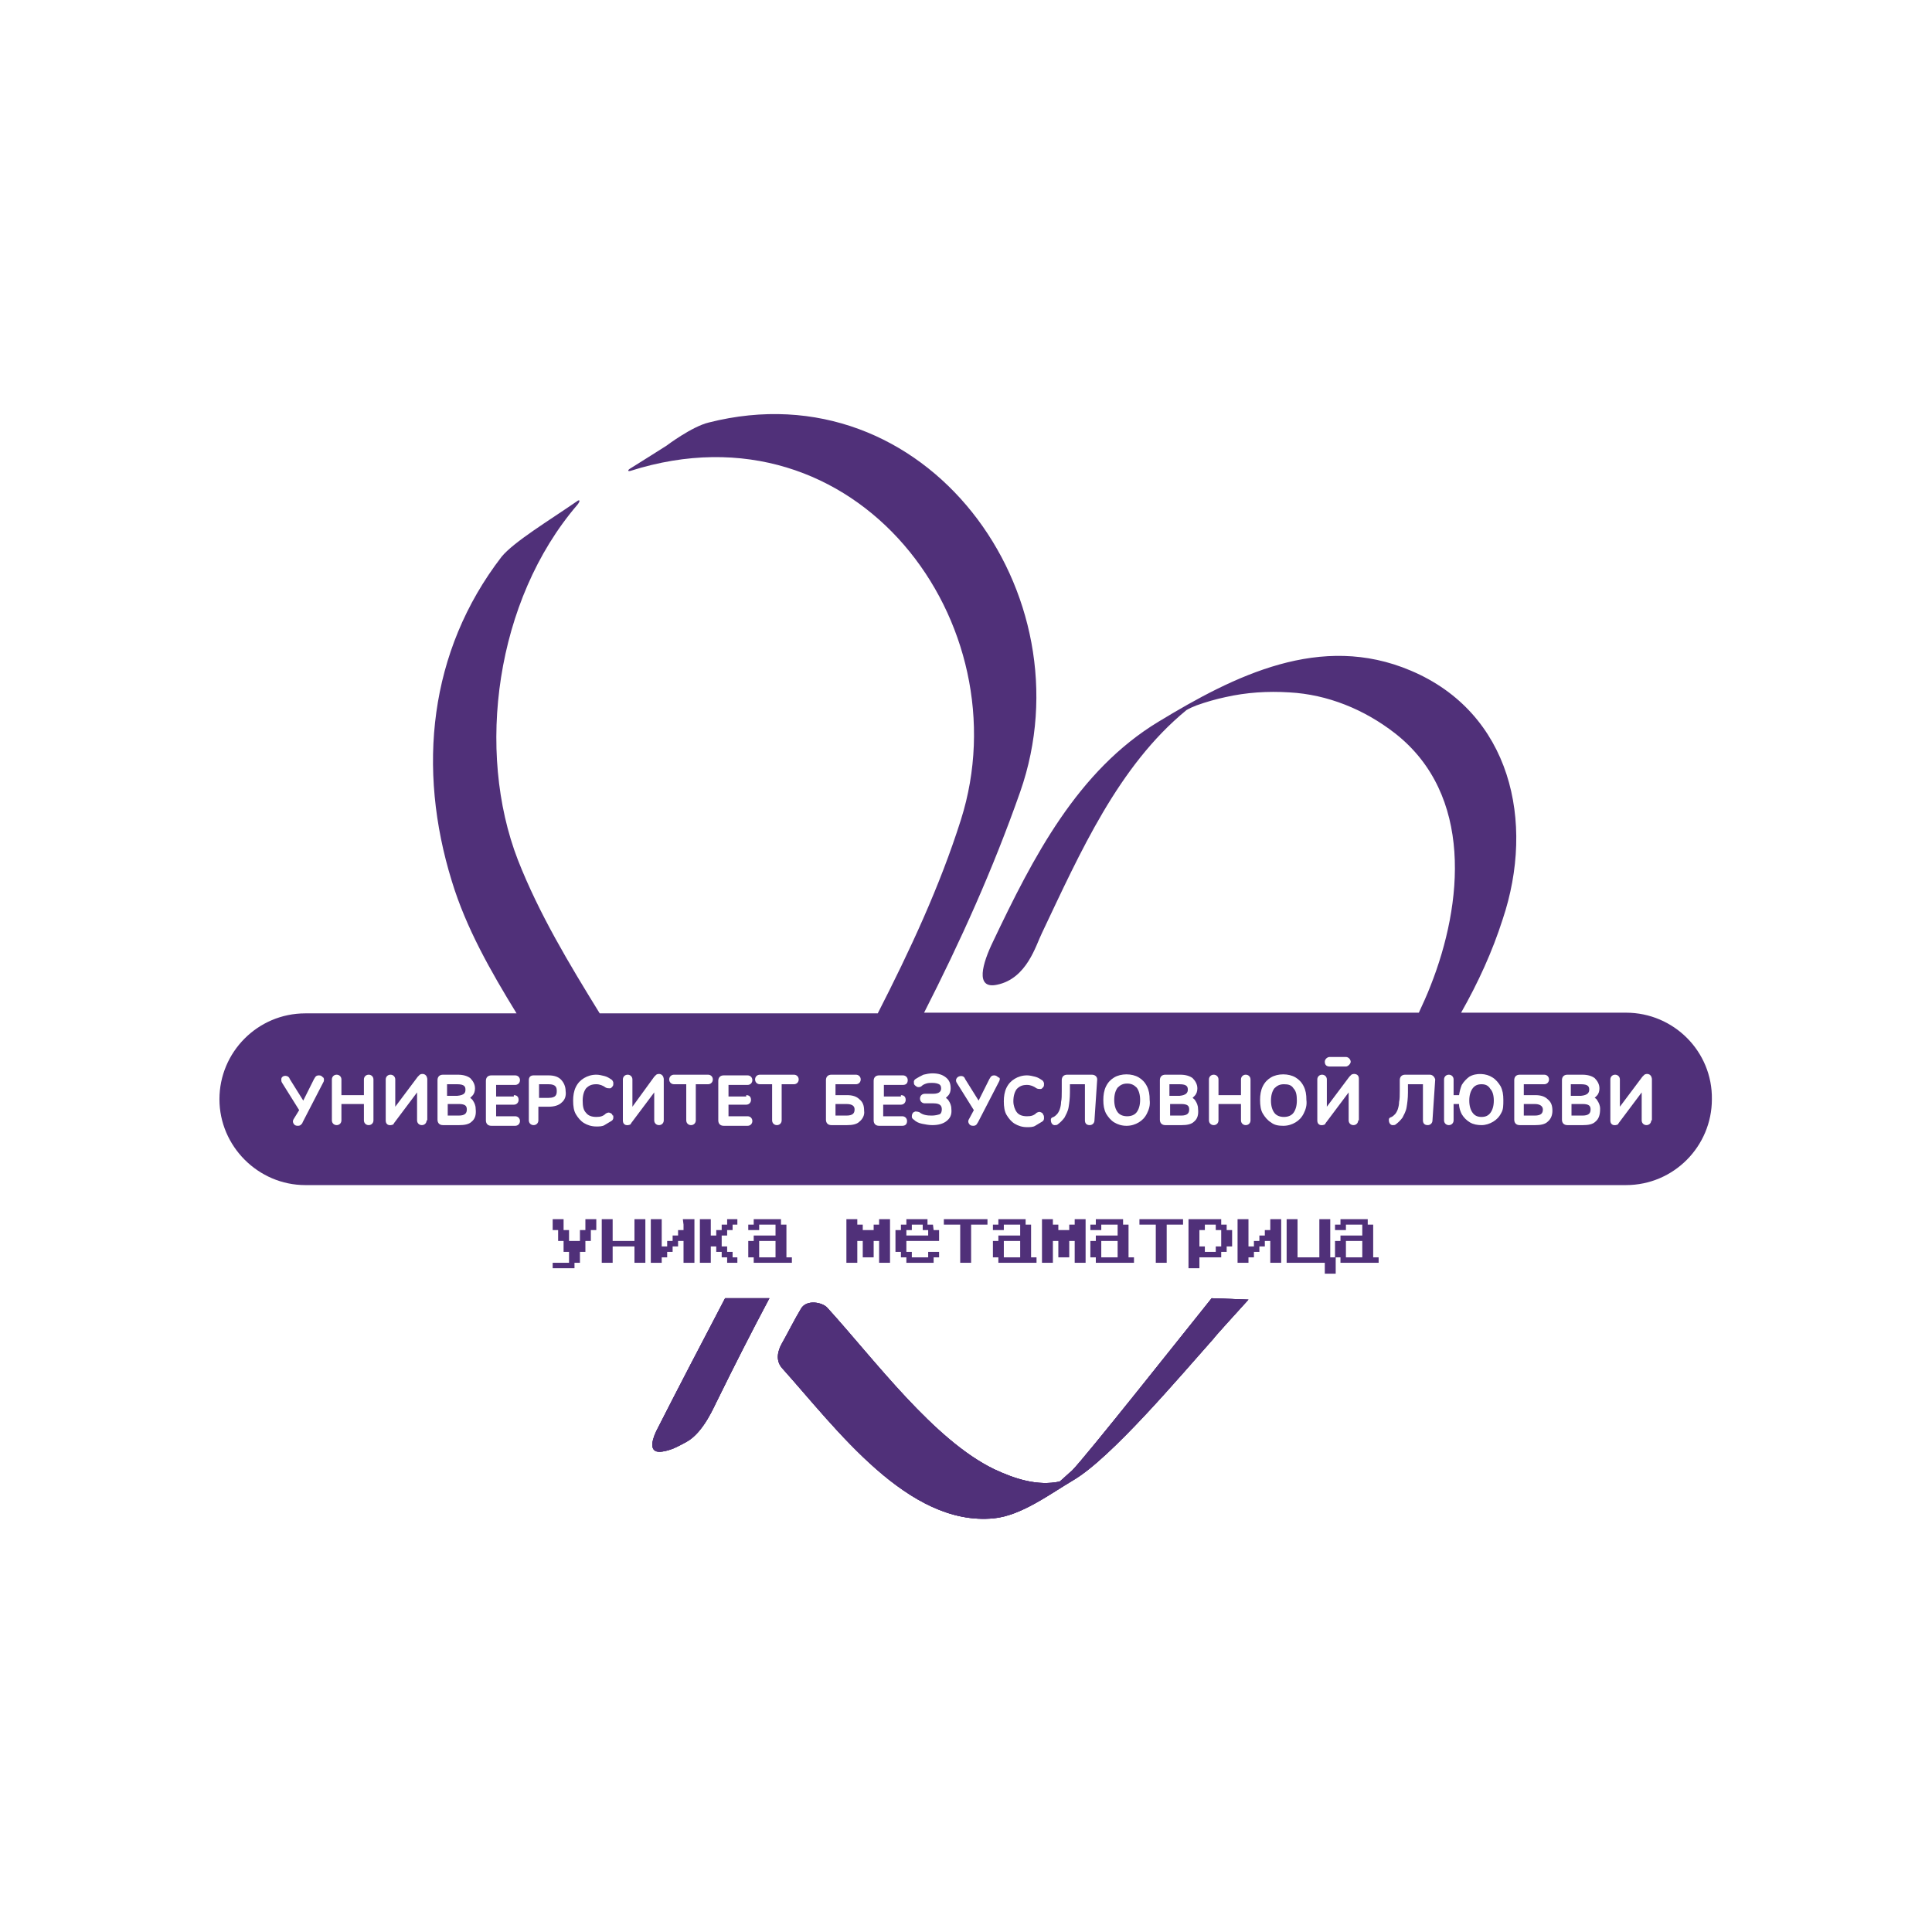 <?xml version="1.0" encoding="UTF-8"?> <svg xmlns="http://www.w3.org/2000/svg" xmlns:xlink="http://www.w3.org/1999/xlink" version="1.1" id="Слой_1" x="0px" y="0px" viewBox="0 0 283.5 283.5" style="enable-background:new 0 0 283.5 283.5;" xml:space="preserve"> <style type="text/css"> .st0{fill-rule:evenodd;clip-rule:evenodd;fill:#FFFFFF;} .st1{fill:#503079;} .st2{clip-path:url(#SVGID_00000025410277191749269930000004238906509207891379_);fill:#503079;} .st3{clip-path:url(#SVGID_00000178925564358145459570000010367135181239993485_);fill:#503079;} .st4{fill:none;stroke:#503079;stroke-width:6;stroke-miterlimit:10;} </style> <g> <g> <g> <path id="SVGID_1_" class="st1" d="M106.4,190.5c-3.4,6.5-6.8,13-10.1,19.5c-0.8,1.7-1,3.3,0.9,3c1.3-0.2,2.2-0.7,3.5-1.4 c2.6-1.4,4.2-5.5,4.6-6.2c2.5-5.1,5-10,7.6-14.9L106.4,190.5"></path> </g> <g> <defs> <path id="SVGID_00000043447101056062423340000014476894718917099453_" d="M106.4,190.5c-3.4,6.5-6.8,13-10.1,19.5 c-0.8,1.7-1,3.3,0.9,3c1.3-0.2,2.2-0.7,3.5-1.4c2.6-1.4,4.2-5.5,4.6-6.2c2.5-5.1,5-10,7.6-14.9L106.4,190.5"></path> </defs> <use xlink:href="#SVGID_00000043447101056062423340000014476894718917099453_" style="overflow:visible;fill:#503079;"></use> <clipPath id="SVGID_00000138533328431611878910000014730748591100774019_"> <use xlink:href="#SVGID_00000043447101056062423340000014476894718917099453_" style="overflow:visible;"></use> </clipPath> <rect x="31.3" y="37.2" style="clip-path:url(#SVGID_00000138533328431611878910000014730748591100774019_);fill:#503079;" width="222.8" height="209.2"></rect> </g> </g> <g> <g> <path id="SVGID_00000139986847548169484190000005500093547078098871_" class="st1" d="M177.8,190.5c-3.7,4.6-18.5,23.3-20.5,25.3 c-0.6,0.5-1.2,1.1-1.8,1.6c-3.3,0.7-6.6-0.4-9.6-1.8c-8.9-4.3-17.5-16-24.5-23.7c-0.7-0.8-3.1-1.3-3.9,0.2 c-0.9,1.5-1.9,3.5-2.8,5.1c-0.5,0.9-1,2.4,0.1,3.6c7.9,8.8,18.4,23.2,31,22c4.1-0.4,8.3-3.6,11.7-5.6 c5.6-3.3,15.7-15.3,20.6-20.8c0.1-0.2,3.1-3.5,5.1-5.7L177.8,190.5"></path> </g> <g> <defs> <path id="SVGID_00000019662379652233019450000006680477211912598920_" d="M177.8,190.5c-3.7,4.6-18.5,23.3-20.5,25.3 c-0.6,0.5-1.2,1.1-1.8,1.6c-3.3,0.7-6.6-0.4-9.6-1.8c-8.9-4.3-17.5-16-24.5-23.7c-0.7-0.8-3.1-1.3-3.9,0.2 c-0.9,1.5-1.9,3.5-2.8,5.1c-0.5,0.9-1,2.4,0.1,3.6c7.9,8.8,18.4,23.2,31,22c4.1-0.4,8.3-3.6,11.7-5.6 c5.6-3.3,15.7-15.3,20.6-20.8c0.1-0.2,3.1-3.5,5.1-5.7L177.8,190.5"></path> </defs> <use xlink:href="#SVGID_00000019662379652233019450000006680477211912598920_" style="overflow:visible;fill:#503079;"></use> <clipPath id="SVGID_00000013877030587251387590000007384140103412452027_"> <use xlink:href="#SVGID_00000019662379652233019450000006680477211912598920_" style="overflow:visible;"></use> </clipPath> <rect x="31.3" y="37.2" style="clip-path:url(#SVGID_00000013877030587251387590000007384140103412452027_);fill:#503079;" width="222.8" height="209.2"></rect> </g> </g> <g> <path class="st1" d="M80.5,159.1h-1.4v2h1.4c1.1,0,1.2-0.5,1.2-1S81.6,159.1,80.5,159.1z"></path> <path class="st1" d="M217.4,159.1c-0.6,0-1,0.2-1.3,0.6c-0.3,0.4-0.5,1-0.5,1.8s0.2,1.4,0.5,1.8c0.3,0.4,0.7,0.6,1.3,0.6 c0.6,0,1-0.2,1.3-0.6c0.3-0.4,0.5-1,0.5-1.8c0-0.8-0.2-1.4-0.5-1.7C218.4,159.3,218,159.1,217.4,159.1z"></path> <path class="st1" d="M68.3,159.9c0-0.4-0.1-0.8-1.2-0.8h-1.5v1.7h1.5C68.2,160.7,68.3,160.3,68.3,159.9z"></path> <path class="st1" d="M165.4,159c-0.6,0-1,0.2-1.4,0.6c-0.3,0.4-0.5,1-0.5,1.8c0,0.8,0.2,1.4,0.5,1.8c0.3,0.4,0.8,0.6,1.4,0.6 c0.6,0,1.1-0.2,1.4-0.6c0.3-0.4,0.5-1,0.5-1.8c0-0.8-0.2-1.4-0.5-1.8C166.4,159.2,166,159,165.4,159z"></path> <path class="st1" d="M188.4,159.1c-0.6,0-1,0.2-1.4,0.6c-0.3,0.4-0.5,1-0.5,1.8s0.2,1.4,0.5,1.8c0.3,0.4,0.8,0.6,1.4,0.6 c0.6,0,1.1-0.2,1.4-0.6c0.3-0.4,0.5-1,0.5-1.8c0-0.8-0.1-1.4-0.5-1.8C189.5,159.2,189,159.1,188.4,159.1z"></path> <path class="st1" d="M124.2,162h-1.6v1.7h1.6c1,0,1.2-0.4,1.2-0.9C125.4,162.5,125.3,162,124.2,162z"></path> <path class="st1" d="M67.3,162h-1.6v1.7h1.6c1,0,1.2-0.4,1.2-0.9S68.3,162,67.3,162z"></path> <path class="st1" d="M173.3,162h-1.6v1.7h1.6c1,0,1.2-0.4,1.2-0.9S174.3,162,173.3,162z"></path> <path class="st1" d="M232.2,162h-1.6v1.7h1.6c1,0,1.2-0.4,1.2-0.9S233.2,162,232.2,162z"></path> <path class="st1" d="M238.6,148.6h-24.2c2.5-4.4,4.6-9,6.1-13.7c4.8-14.3,1.2-30.3-13.5-36.5c-13.2-5.6-25.8,0.7-37,7.5 c-11.9,7.2-18.4,19.9-24.3,32.3c-1.5,3.1-2.7,7,0.6,6.3c4.4-0.9,5.7-5.8,6.6-7.6c5.6-11.8,11.2-24.5,21.2-32.7 c0.5-0.3,1-0.5,1.5-0.7c1.4-0.5,2.8-0.9,4.2-1.2c3.1-0.7,6.2-0.9,9.4-0.7c5.6,0.3,11,2.5,15.5,6c11.5,9,10,25,5.2,37.1 c-0.5,1.3-1.1,2.6-1.7,3.9h-72.6c5.3-10.4,10.1-21,14.1-32.4C159.9,87.1,135.9,53.9,104,62c-2.5,0.6-6.2,3.4-6.2,3.4 s-4.1,2.6-5.4,3.4c-0.3,0.2-0.3,0.4,0.1,0.3c33.3-10.6,57.6,22.5,48.5,51.2c-3.1,9.8-7.5,19.2-12.2,28.4H88 c-4.5-7.3-8.9-14.6-12-22.5c-6.2-16-3.3-38.1,8.7-52.1c0.5-0.6,0.4-0.9-0.1-0.5c-3.9,2.7-9.2,5.9-11,8.1 c-10.7,13.9-12.4,31.1-7.3,47.6c2.1,6.9,5.7,13.2,9.5,19.4H44.8c-7,0-12.6,5.7-12.6,12.6s5.7,12.6,12.6,12.6h193.8 c7,0,12.6-5.7,12.6-12.6C251.3,154.3,245.6,148.6,238.6,148.6z M195.1,155.1h2.4c0.4,0,0.7,0.4,0.7,0.7s-0.4,0.7-0.7,0.7h-2.4 c-0.5,0-0.7-0.3-0.7-0.7C194.4,155.4,194.8,155.1,195.1,155.1z M47.5,158.7l-3.1,6c0,0.1-0.1,0.2-0.2,0.3 c-0.1,0.1-0.2,0.2-0.5,0.2c-0.3,0-0.5-0.1-0.6-0.3c-0.1-0.1-0.2-0.4,0-0.7l0.8-1.3l-2.5-4c-0.2-0.3-0.1-0.6-0.1-0.7 c0.2-0.4,0.7-0.4,1-0.2c0.1,0.1,0.2,0.2,0.2,0.3l2,3.2l1.6-3.2c0.1-0.1,0.1-0.2,0.2-0.3s0.2-0.2,0.5-0.2s0.4,0.1,0.6,0.3 C47.5,158.1,47.6,158.4,47.5,158.7z M54.8,164.4c0,0.4-0.3,0.7-0.7,0.7c-0.4,0-0.7-0.3-0.7-0.7V162h-3.3v2.4 c0,0.4-0.3,0.7-0.7,0.7s-0.7-0.3-0.7-0.7v-6c0-0.4,0.3-0.7,0.7-0.7s0.7,0.3,0.7,0.7v2.3h3.3v-2.3c0-0.4,0.3-0.7,0.7-0.7 c0.4,0,0.7,0.3,0.7,0.7V164.4z M62.6,164.4c0,0.4-0.3,0.7-0.7,0.7c-0.4,0-0.7-0.3-0.7-0.7v-4.1l-3.3,4.4c-0.1,0.1-0.1,0.2-0.2,0.3 c-0.4,0.2-1.1,0.2-1.1-0.6v-6c0-0.4,0.3-0.7,0.7-0.7c0.4,0,0.7,0.3,0.7,0.7v4l3.3-4.4c0.1-0.1,0.2-0.2,0.3-0.3 c0.3-0.2,1-0.2,1.1,0.6V164.4z M69.2,164.6c-0.4,0.4-1.1,0.5-1.8,0.5H65c-0.5,0-0.8-0.3-0.8-0.8v-5.8c0-0.5,0.3-0.8,0.8-0.8h2.2 c0.8,0,1.4,0.2,1.8,0.5c0.4,0.4,0.7,0.9,0.7,1.5c0,0.4-0.1,0.8-0.4,1.1c-0.1,0.1-0.2,0.2-0.3,0.3c0.1,0.1,0.3,0.2,0.4,0.4 c0.2,0.3,0.4,0.7,0.4,1.2C69.9,163.6,69.7,164.2,69.2,164.6z M75.4,160.7c0.4,0,0.7,0.2,0.7,0.7c0,0.4-0.3,0.7-0.7,0.7h-2.6v1.7 h2.8c0.4,0,0.7,0.3,0.7,0.7c0,0.4-0.3,0.7-0.7,0.7h-3.5c-0.5,0-0.8-0.3-0.8-0.8v-5.8c0-0.5,0.3-0.8,0.8-0.8h3.5 c0.4,0,0.7,0.3,0.7,0.7c0,0.4-0.3,0.7-0.7,0.7h-2.8v1.7H75.4z M82.4,161.8c-0.4,0.4-1.1,0.6-1.9,0.6h-1.5v2c0,0.4-0.3,0.7-0.7,0.7 s-0.7-0.3-0.7-0.7v-5.9c0-0.5,0.3-0.7,0.7-0.7h2.2c0.8,0,1.4,0.2,1.8,0.6c0.4,0.4,0.7,1,0.7,1.7C83.1,160.8,82.9,161.4,82.4,161.8 z M90,164c0,0.2-0.1,0.4-0.3,0.5c-0.3,0.2-0.7,0.4-1,0.6s-0.8,0.2-1.2,0.2c-0.7,0-1.3-0.2-1.8-0.5c-0.5-0.3-0.9-0.8-1.2-1.3 c-0.3-0.5-0.4-1.2-0.4-2c0-0.7,0.1-1.4,0.4-2c0.3-0.6,0.7-1,1.2-1.3c0.5-0.3,1.1-0.5,1.8-0.5c0.4,0,0.8,0.1,1.2,0.2 c0.4,0.1,0.7,0.3,1,0.5c0.2,0.1,0.3,0.4,0.3,0.5c0,0.2,0,0.4-0.1,0.5c-0.1,0.1-0.2,0.3-0.4,0.3c-0.2,0-0.4,0-0.6-0.1 c-0.4-0.3-0.9-0.5-1.4-0.5c-0.7,0-1.1,0.2-1.5,0.6c-0.3,0.4-0.5,1-0.5,1.8c0,0.8,0.1,1.4,0.5,1.8c0.3,0.4,0.8,0.6,1.5,0.6 c0.6,0,1-0.1,1.4-0.5c0.2-0.1,0.4-0.2,0.6-0.1c0.2,0.1,0.3,0.1,0.4,0.4C90,163.6,90,163.8,90,164z M97.4,164.4 c0,0.4-0.3,0.7-0.7,0.7c-0.4,0-0.7-0.3-0.7-0.7v-4.1l-3.3,4.4c-0.1,0.1-0.1,0.2-0.2,0.3c-0.4,0.2-1.1,0.2-1.1-0.6v-6 c0-0.4,0.3-0.7,0.7-0.7c0.4,0,0.7,0.3,0.7,0.7v4L96,158c0.1-0.1,0.2-0.2,0.3-0.3c0.3-0.2,1-0.2,1.1,0.6L97.4,164.4L97.4,164.4z M103.9,159.1h-1.8v5.3c0,0.4-0.3,0.7-0.7,0.7s-0.7-0.3-0.7-0.7v-5.3h-1.8c-0.4,0-0.7-0.3-0.7-0.7c0-0.4,0.3-0.7,0.7-0.7h5 c0.4,0,0.7,0.3,0.7,0.7C104.6,158.8,104.3,159.1,103.9,159.1z M109.5,160.7c0.4,0,0.7,0.2,0.7,0.7c0,0.4-0.3,0.7-0.7,0.7h-2.6v1.7 h2.8c0.4,0,0.7,0.3,0.7,0.7c0,0.4-0.3,0.7-0.7,0.7h-3.5c-0.5,0-0.8-0.3-0.8-0.8v-5.8c0-0.5,0.3-0.8,0.8-0.8h3.5 c0.4,0,0.7,0.3,0.7,0.7c0,0.4-0.3,0.7-0.7,0.7h-2.8v1.7H109.5z M116.5,159.1h-1.8v5.3c0,0.4-0.3,0.7-0.7,0.7s-0.7-0.3-0.7-0.7 v-5.3h-1.8c-0.4,0-0.7-0.3-0.7-0.7c0-0.4,0.3-0.7,0.7-0.7h5c0.4,0,0.7,0.3,0.7,0.7C117.2,158.8,116.9,159.1,116.5,159.1z M126.1,164.6c-0.4,0.4-1.1,0.5-1.8,0.5H122c-0.5,0-0.8-0.3-0.8-0.8v-5.8c0-0.5,0.3-0.8,0.8-0.8h3.6c0.4,0,0.7,0.3,0.7,0.7 c0,0.4-0.3,0.7-0.7,0.7h-3v1.6h1.7c0.8,0,1.4,0.2,1.8,0.6c0.5,0.4,0.7,0.9,0.7,1.7C126.9,163.6,126.6,164.2,126.1,164.6z M132.2,160.7c0.4,0,0.7,0.2,0.7,0.7c0,0.4-0.3,0.7-0.7,0.7h-2.6v1.7h2.8c0.4,0,0.7,0.3,0.7,0.7c0,0.4-0.2,0.7-0.7,0.7H129 c-0.5,0-0.8-0.3-0.8-0.8v-5.8c0-0.5,0.3-0.8,0.8-0.8h3.5c0.4,0,0.7,0.3,0.7,0.7c0,0.4-0.2,0.7-0.7,0.7h-2.8v1.7H132.2z M138.9,164.5c-0.5,0.4-1.2,0.6-2.1,0.6c-0.5,0-1-0.1-1.5-0.2c-0.5-0.1-0.9-0.3-1.2-0.6c-0.2-0.1-0.3-0.3-0.3-0.4 c0-0.2,0-0.3,0.1-0.5s0.2-0.2,0.4-0.3c0.1,0,0.3,0,0.6,0.1c0.5,0.4,1.1,0.5,1.8,0.5c0.5,0,0.9-0.1,1.2-0.2 c0.2-0.1,0.3-0.4,0.3-0.7c0-0.4-0.1-0.9-1.2-0.9h-1.3c-0.4,0-0.7-0.3-0.7-0.7c0-0.4,0.3-0.7,0.7-0.7h1.2c1,0,1.2-0.4,1.2-0.8 c0-0.3-0.1-0.5-0.3-0.6c-0.2-0.1-0.5-0.2-1-0.2c-0.3,0-0.6,0-0.9,0.1c-0.3,0.1-0.5,0.2-0.7,0.4c-0.3,0.2-0.5,0.1-0.6,0.1 c-0.2-0.1-0.3-0.2-0.4-0.3c-0.1-0.1-0.1-0.3-0.1-0.5c0-0.1,0.1-0.3,0.3-0.4c0.3-0.2,0.7-0.4,1.1-0.6c0.4-0.1,0.9-0.2,1.3-0.2 c0.9,0,1.5,0.2,2,0.6c0.5,0.4,0.7,0.9,0.7,1.6c0,0.4-0.1,0.8-0.4,1.1c-0.1,0.1-0.2,0.2-0.3,0.3c0.1,0.1,0.3,0.2,0.4,0.4 c0.2,0.3,0.4,0.7,0.4,1.2C139.7,163.6,139.4,164.1,138.9,164.5z M146.6,158.7l-3.1,6c-0.1,0.1-0.1,0.2-0.2,0.3s-0.2,0.2-0.5,0.2 c-0.3,0-0.5-0.1-0.6-0.3c-0.1-0.1-0.2-0.4,0-0.7l0.7-1.3l-2.5-4c-0.2-0.3-0.1-0.6,0-0.7c0.2-0.3,0.7-0.4,1-0.2 c0.1,0.1,0.2,0.2,0.2,0.3l2,3.2l1.6-3.2c0.1-0.1,0.1-0.2,0.2-0.3s0.2-0.2,0.5-0.2c0.2,0,0.4,0.1,0.6,0.3 C146.7,158.1,146.8,158.3,146.6,158.7z M149.2,163.2c0.3,0.4,0.8,0.6,1.5,0.6c0.6,0,1-0.1,1.4-0.5c0.2-0.1,0.4-0.2,0.6-0.1 c0.2,0.1,0.3,0.1,0.4,0.4c0.1,0.1,0.1,0.3,0.1,0.5c0,0.2-0.1,0.4-0.3,0.5c-0.3,0.2-0.7,0.4-1,0.6s-0.8,0.2-1.2,0.2 c-0.7,0-1.3-0.2-1.8-0.5c-0.5-0.3-0.9-0.8-1.2-1.3c-0.3-0.5-0.4-1.2-0.4-2c0-0.7,0.1-1.4,0.4-2c0.3-0.6,0.7-1,1.2-1.3 c0.5-0.3,1.1-0.5,1.8-0.5c0.4,0,0.8,0.1,1.2,0.2c0.4,0.1,0.7,0.3,1,0.5c0.2,0.1,0.3,0.4,0.3,0.5c0,0.2,0,0.4-0.1,0.5 s-0.2,0.3-0.4,0.3c-0.2,0-0.4,0-0.6-0.1c-0.4-0.3-0.9-0.5-1.4-0.5c-0.7,0-1.1,0.2-1.5,0.6c-0.3,0.4-0.5,1-0.5,1.8 C148.7,162.2,148.9,162.8,149.2,163.2z M160.6,164.4c0,0.4-0.3,0.7-0.7,0.7c-0.5,0-0.7-0.3-0.7-0.7v-5.3h-2.2v1.2 c0,0.9-0.1,1.6-0.2,2.2c-0.1,0.6-0.4,1.1-0.6,1.5c-0.3,0.4-0.6,0.7-1,1c-0.1,0.1-0.3,0.1-0.4,0.1c0,0-0.1,0-0.1,0 c-0.1,0-0.3-0.1-0.4-0.3c-0.1-0.2-0.1-0.4-0.1-0.5c0-0.2,0.1-0.3,0.4-0.4c0.2-0.1,0.3-0.2,0.5-0.4c0.1-0.1,0.3-0.4,0.4-0.7 c0.1-0.3,0.2-0.7,0.2-1.1c0.1-0.4,0.1-1,0.1-1.6v-1.6c0-0.5,0.3-0.8,0.8-0.8h3.6c0.5,0,0.8,0.3,0.8,0.7L160.6,164.4L160.6,164.4z M168.3,163.4c-0.3,0.6-0.7,1-1.2,1.3c-0.5,0.3-1.1,0.5-1.8,0.5c-0.7,0-1.3-0.2-1.8-0.5c-0.5-0.3-0.9-0.8-1.2-1.3 c-0.3-0.6-0.4-1.2-0.4-2c0-0.7,0.1-1.4,0.4-2c0.3-0.6,0.7-1,1.2-1.3c1-0.6,2.6-0.6,3.6,0c0.5,0.3,0.9,0.7,1.2,1.3 c0.3,0.6,0.4,1.2,0.4,2C168.8,162.2,168.6,162.8,168.3,163.4z M175.2,164.6c-0.4,0.4-1.1,0.5-1.8,0.5H171c-0.5,0-0.8-0.3-0.8-0.8 v-5.8c0-0.5,0.3-0.8,0.8-0.8h2.2c0.8,0,1.4,0.2,1.8,0.5c0.4,0.4,0.7,0.9,0.7,1.5c0,0.4-0.1,0.8-0.4,1.1c-0.1,0.1-0.2,0.2-0.3,0.3 c0.1,0.1,0.3,0.2,0.4,0.4c0.2,0.3,0.4,0.7,0.4,1.2C175.9,163.6,175.7,164.2,175.2,164.6z M183.5,164.4c0,0.4-0.3,0.7-0.7,0.7 s-0.7-0.3-0.7-0.7V162h-3.3v2.4c0,0.4-0.3,0.7-0.7,0.7s-0.7-0.3-0.7-0.7v-6c0-0.4,0.3-0.7,0.7-0.7s0.7,0.3,0.7,0.7v2.3h3.3v-2.3 c0-0.4,0.3-0.7,0.7-0.7s0.7,0.3,0.7,0.7V164.4z M191.3,163.4c-0.3,0.6-0.7,1-1.2,1.3c-0.5,0.3-1.1,0.5-1.8,0.5 c-0.7,0-1.3-0.1-1.8-0.5c-0.5-0.3-0.9-0.8-1.2-1.3s-0.4-1.2-0.4-2c0-0.7,0.1-1.4,0.4-2c0.3-0.6,0.7-1,1.2-1.3c1-0.6,2.6-0.6,3.6,0 c0.5,0.3,0.9,0.7,1.2,1.3c0.3,0.6,0.4,1.2,0.4,2C191.8,162.2,191.6,162.8,191.3,163.4z M199.3,164.4c0,0.4-0.3,0.7-0.7,0.7 c-0.4,0-0.7-0.3-0.7-0.7v-4.1l-3.3,4.4c-0.1,0.1-0.1,0.2-0.2,0.3c-0.4,0.2-1.1,0.2-1.1-0.6v-6c0-0.4,0.3-0.7,0.7-0.7 c0.4,0,0.7,0.3,0.7,0.7v4l3.3-4.4c0.1-0.1,0.2-0.2,0.3-0.3c0.3-0.2,1.1-0.2,1.1,0.6V164.4z M210.2,164.4c0,0.4-0.3,0.7-0.7,0.7 c-0.5,0-0.7-0.3-0.7-0.7v-5.3h-2.2v1.2c0,0.9-0.1,1.6-0.2,2.2c-0.1,0.6-0.4,1.1-0.6,1.5c-0.3,0.4-0.6,0.7-1,1 c-0.1,0.1-0.3,0.1-0.4,0.1c0,0-0.1,0-0.1,0c-0.1,0-0.3-0.1-0.4-0.3c-0.1-0.2-0.1-0.4-0.1-0.5c0-0.2,0.1-0.3,0.4-0.4 c0.2-0.1,0.3-0.2,0.5-0.4c0.1-0.1,0.3-0.4,0.4-0.7c0.1-0.3,0.2-0.7,0.2-1.1c0.1-0.4,0.1-1,0.1-1.6v-1.6c0-0.5,0.3-0.8,0.8-0.8h3.6 c0.4,0,0.7,0.3,0.8,0.7L210.2,164.4L210.2,164.4z M220.3,163.3c-0.3,0.6-0.7,1-1.2,1.3s-1.1,0.5-1.7,0.5c-0.6,0-1.2-0.1-1.7-0.4 c-0.5-0.3-0.9-0.7-1.2-1.2c-0.2-0.4-0.4-0.9-0.4-1.5h-0.8v2.4c0,0.4-0.3,0.7-0.7,0.7s-0.7-0.3-0.7-0.7v-6c0-0.4,0.3-0.7,0.7-0.7 s0.7,0.3,0.7,0.7v2.3h0.8c0.1-0.6,0.2-1,0.4-1.5c0.3-0.5,0.7-0.9,1.1-1.2c1-0.6,2.5-0.5,3.4,0.1c0.5,0.3,0.9,0.8,1.2,1.3 c0.3,0.6,0.4,1.2,0.4,2S220.6,162.8,220.3,163.3z M227.1,164.6c-0.4,0.4-1.1,0.5-1.8,0.5h-2.3c-0.5,0-0.8-0.3-0.8-0.8v-5.8 c0-0.5,0.3-0.8,0.8-0.8h3.6c0.4,0,0.7,0.3,0.7,0.7c0,0.4-0.3,0.7-0.7,0.7h-3v1.6h1.7c0.8,0,1.4,0.2,1.8,0.6 c0.5,0.4,0.7,0.9,0.7,1.7C227.8,163.6,227.6,164.2,227.1,164.6z M234.1,164.6c-0.4,0.4-1.1,0.5-1.8,0.5h-2.3 c-0.5,0-0.8-0.3-0.8-0.8v-5.8c0-0.5,0.3-0.8,0.8-0.8h2.2c0.8,0,1.4,0.2,1.8,0.5c0.4,0.4,0.7,0.9,0.7,1.5c0,0.4-0.1,0.8-0.4,1.1 c-0.1,0.1-0.2,0.2-0.3,0.3c0.2,0.1,0.3,0.2,0.4,0.4c0.2,0.3,0.4,0.7,0.4,1.2C234.8,163.6,234.6,164.2,234.1,164.6z M242.3,164.4 c0,0.4-0.3,0.7-0.7,0.7c-0.4,0-0.7-0.3-0.7-0.7v-4.1l-3.3,4.4c-0.1,0.1-0.1,0.2-0.2,0.3c-0.4,0.2-1.1,0.2-1.1-0.6v-6 c0-0.4,0.3-0.7,0.7-0.7c0.4,0,0.7,0.3,0.7,0.7v4l3.3-4.4c0.1-0.1,0.2-0.2,0.3-0.3c0.3-0.2,1-0.2,1.1,0.6V164.4z"></path> <path class="st1" d="M174.3,159.9c0-0.4-0.1-0.8-1.2-0.8h-1.5v1.7h1.5C174.1,160.7,174.3,160.3,174.3,159.9z"></path> <path class="st1" d="M233.2,159.9c0-0.4-0.1-0.8-1.2-0.8h-1.5v1.7h1.5C233,160.7,233.2,160.3,233.2,159.9z"></path> <path class="st1" d="M225.2,162h-1.6v1.7h1.6c1,0,1.2-0.4,1.2-0.9C226.4,162.5,226.2,162,225.2,162z"></path> </g> <polygon class="st1" points="85.9,178.9 85.9,179.7 85.9,180.5 85.1,180.5 85.1,181.3 85.1,182.1 84.3,182.1 83.5,182.1 83.5,181.3 83.5,180.5 82.7,180.5 82.7,179.7 82.7,178.9 81.9,178.9 81.1,178.9 81.1,179.7 81.1,180.5 81.9,180.5 81.9,181.3 81.9,182.1 82.7,182.1 82.7,182.9 82.7,183.7 83.5,183.7 83.5,184.5 83.5,185.3 82.7,185.3 81.9,185.3 81.1,185.3 81.1,186.1 81.9,186.1 82.7,186.1 83.5,186.1 84.3,186.1 84.3,185.3 85.1,185.3 85.1,184.5 85.1,183.7 85.9,183.7 85.9,182.9 85.9,182.1 86.7,182.1 86.7,181.3 86.7,180.5 87.5,180.5 87.5,179.7 87.5,178.9 86.7,178.9 "></polygon> <polygon class="st1" points="93.1,178.9 93.1,179.7 93.1,180.5 93.1,181.3 93.1,182.1 92.3,182.1 91.5,182.1 90.7,182.1 89.9,182.1 89.9,181.3 89.9,180.5 89.9,179.7 89.9,178.9 89.1,178.9 88.3,178.9 88.3,179.7 88.3,180.5 88.3,181.3 88.3,182.1 88.3,182.9 88.3,183.7 88.3,184.5 88.3,185.3 89.1,185.3 89.9,185.3 89.9,184.5 89.9,183.7 89.9,182.9 90.7,182.9 91.5,182.9 92.3,182.9 93.1,182.9 93.1,183.7 93.1,184.5 93.1,185.3 93.9,185.3 94.7,185.3 94.7,184.5 94.7,183.7 94.7,182.9 94.7,182.1 94.7,181.3 94.7,180.5 94.7,179.7 94.7,178.9 93.9,178.9 "></polygon> <polygon class="st1" points="100.2,178.9 100.3,179.7 100.3,180.5 99.5,180.5 99.5,181.3 98.7,181.3 98.7,182.1 97.9,182.1 97.9,182.9 97.1,182.9 97.1,182.1 97.1,181.3 97.1,180.5 97.1,179.7 97.1,178.9 96.3,178.9 95.5,178.9 95.5,179.7 95.5,180.5 95.5,181.3 95.5,182.1 95.5,182.9 95.5,183.7 95.5,184.5 95.5,185.3 96.3,185.3 97.1,185.3 97.1,184.5 97.9,184.5 97.9,183.7 98.7,183.7 98.7,182.9 99.5,182.9 99.5,182.1 100.3,182.1 100.3,182.9 100.3,183.7 100.3,184.5 100.3,185.3 101.1,185.3 101.9,185.3 101.9,184.5 101.9,183.7 101.9,182.9 101.9,182.1 101.9,181.3 101.9,180.5 101.9,179.7 101.9,178.9 101.1,178.9 "></polygon> <polygon class="st1" points="106.7,178.9 106.7,179.7 105.9,179.7 105.9,180.5 105.1,180.5 105.1,181.3 104.3,181.3 104.3,180.5 104.3,179.7 104.3,178.9 103.5,178.9 102.7,178.9 102.7,179.7 102.7,180.5 102.7,181.3 102.7,182.1 102.7,182.9 102.7,183.7 102.7,184.5 102.7,185.3 103.5,185.3 104.3,185.3 104.3,184.5 104.3,183.7 104.3,182.9 105.1,182.9 105.1,183.7 105.9,183.7 105.9,184.5 106.7,184.5 106.7,185.3 107.5,185.3 108.2,185.3 108.2,184.5 107.5,184.5 107.5,183.7 106.7,183.7 106.7,182.9 105.9,182.9 105.9,182.1 105.9,181.3 106.7,181.3 106.7,180.5 107.5,180.5 107.5,179.7 108.2,179.7 108.2,178.9 107.5,178.9 "></polygon> <path class="st1" d="M115.4,183.7v-0.8v-0.8v-0.8v-0.8v-0.8h-0.8v-0.8h-0.8H113h-0.8h-0.8h-0.8v0.8h-0.8v0.8h0.8h0.8v-0.8h0.8h0.8 h0.8v0.8v0.8H113h-0.8h-0.8h-0.8v0.8h-0.8v0.8v0.8v0.8h0.8v0.8h0.8h0.8h0.8h0.8h0.8h0.8h0.8v-0.8h-0.8L115.4,183.7L115.4,183.7z M113.8,182.9v0.8v0.8H113h-0.8h-0.8v-0.8v-0.8v-0.8h0.8h0.8h0.8V182.9z"></path> <polygon class="st1" points="129,178.9 129,179.7 128.2,179.7 128.2,180.5 127.4,180.5 126.6,180.5 126.6,179.7 125.8,179.7 125.8,178.9 125,178.9 124.2,178.9 124.2,179.7 124.2,180.5 124.2,181.3 124.2,182.1 124.2,182.9 124.2,183.7 124.2,184.5 124.2,185.3 125,185.3 125.8,185.3 125.8,184.5 125.8,183.7 125.8,182.9 125.8,182.1 126.6,182.1 126.6,182.9 126.6,183.7 126.6,184.5 127.4,184.5 128.2,184.5 128.2,183.7 128.2,182.9 128.2,182.1 129,182.1 129,182.9 129,183.7 129,184.5 129,185.3 129.8,185.3 130.6,185.3 130.6,184.5 130.6,183.7 130.6,182.9 130.6,182.1 130.6,181.3 130.6,180.5 130.6,179.7 130.6,178.9 129.8,178.9 "></polygon> <path class="st1" d="M136.9,179.7h-0.8v-0.8h-0.8h-0.8h-0.8H133v0.8h-0.8v0.8h-0.8v0.8v0.8v0.8v0.8h0.8v0.8h0.8v0.8h0.8h0.8h0.8 h0.8h0.8v-0.8h0.8v-0.8h-0.8h-0.8v0.8h-0.8h-0.8h-0.8v-0.8H133v-0.8v-0.8h0.8h0.8h0.8h0.8h0.8h0.8v-0.8v-0.8h-0.8L136.9,179.7 L136.9,179.7z M136.2,181.3h-0.8h-0.8h-0.8H133v-0.8h0.8v-0.8h0.8h0.8v0.8h0.8L136.2,181.3L136.2,181.3z"></path> <polygon class="st1" points="143.3,178.9 142.5,178.9 141.7,178.9 140.9,178.9 140.1,178.9 139.3,178.9 138.5,178.9 138.5,179.7 139.3,179.7 140.1,179.7 140.9,179.7 140.9,180.5 140.9,181.3 140.9,182.1 140.9,182.9 140.9,183.7 140.9,184.5 140.9,185.3 141.7,185.3 142.5,185.3 142.5,184.5 142.5,183.7 142.5,182.9 142.5,182.1 142.5,181.3 142.5,180.5 142.5,179.7 143.3,179.7 144.1,179.7 144.9,179.7 144.9,178.9 144.1,178.9 "></polygon> <path class="st1" d="M151.3,183.7v-0.8v-0.8v-0.8v-0.8v-0.8h-0.8v-0.8h-0.8h-0.8h-0.8h-0.8h-0.8v0.8h-0.8v0.8h0.8h0.8v-0.8h0.8h0.8 h0.8v0.8v0.8h-0.8h-0.8h-0.8h-0.8v0.8h-0.8v0.8v0.8v0.8h0.8v0.8h0.8h0.8h0.8h0.8h0.8h0.8h0.8v-0.8h-0.8V183.7z M149.7,182.9v0.8 v0.8h-0.8h-0.8h-0.8v-0.8v-0.8v-0.8h0.8h0.8h0.8V182.9z"></path> <polygon class="st1" points="157.7,178.9 157.7,179.7 156.9,179.7 156.9,180.5 156.1,180.5 155.3,180.5 155.3,179.7 154.5,179.7 154.5,178.9 153.7,178.9 152.9,178.9 152.9,179.7 152.9,180.5 152.9,181.3 152.9,182.1 152.9,182.9 152.9,183.7 152.9,184.5 152.9,185.3 153.7,185.3 154.5,185.3 154.5,184.5 154.5,183.7 154.5,182.9 154.5,182.1 155.3,182.1 155.3,182.9 155.3,183.7 155.3,184.5 156.1,184.5 156.9,184.5 156.9,183.7 156.9,182.9 156.9,182.1 157.7,182.1 157.7,182.9 157.7,183.7 157.7,184.5 157.7,185.3 158.5,185.3 159.3,185.3 159.3,184.5 159.3,183.7 159.3,182.9 159.3,182.1 159.3,181.3 159.3,180.5 159.3,179.7 159.3,178.9 158.5,178.9 "></polygon> <path class="st1" d="M165.6,183.7v-0.8v-0.8v-0.8v-0.8v-0.8h-0.8v-0.8H164h-0.8h-0.8h-0.8h-0.8v0.8h-0.8v0.8h0.8h0.8v-0.8h0.8h0.8 h0.8v0.8v0.8h-0.8h-0.8h-0.8h-0.8v0.8h-0.8v0.8v0.8v0.8h0.8v0.8h0.8h0.8h0.8h0.8h0.8h0.8h0.8v-0.8h-0.8L165.6,183.7L165.6,183.7z M164,182.9v0.8v0.8h-0.8h-0.8h-0.8v-0.8v-0.8v-0.8h0.8h0.8h0.8L164,182.9L164,182.9z"></path> <polygon class="st1" points="172,178.9 171.2,178.9 170.4,178.9 169.6,178.9 168.8,178.9 168,178.9 167.2,178.9 167.2,179.7 168,179.7 168.8,179.7 169.6,179.7 169.6,180.5 169.6,181.3 169.6,182.1 169.6,182.9 169.6,183.7 169.6,184.5 169.6,185.3 170.4,185.3 171.2,185.3 171.2,184.5 171.2,183.7 171.2,182.9 171.2,182.1 171.2,181.3 171.2,180.5 171.2,179.7 172,179.7 172.8,179.7 173.6,179.7 173.6,178.9 172.8,178.9 "></polygon> <path class="st1" d="M180,179.7h-0.8v-0.8h-0.8h-0.8h-0.8H176h-0.8h-0.8v0.8v0.8v0.8v0.8v0.8v0.8v0.8v0.8v0.8h0.8h0.8v-0.8v-0.8 h0.8h0.8h0.8h0.8v-0.8h0.8v-0.8h0.8v-0.8v-0.8v-0.8H180L180,179.7L180,179.7z M179.2,181.3v0.8v0.8h-0.8v0.8h-0.8h-0.8v-0.8H176 v-0.8v-0.8v-0.8h0.8v-0.8h0.8h0.8v0.8h0.8V181.3z"></path> <polygon class="st1" points="186.4,178.9 186.4,179.7 186.4,180.5 185.6,180.5 185.6,181.3 184.8,181.3 184.8,182.1 184,182.1 184,182.9 183.2,182.9 183.2,182.1 183.2,181.3 183.2,180.5 183.2,179.7 183.2,178.9 182.4,178.9 181.6,178.9 181.6,179.7 181.6,180.5 181.6,181.3 181.6,182.1 181.6,182.9 181.6,183.7 181.6,184.5 181.6,185.3 182.4,185.3 183.2,185.3 183.2,184.5 184,184.5 184,183.7 184.8,183.7 184.8,182.9 185.6,182.9 185.6,182.1 186.4,182.1 186.4,182.9 186.4,183.7 186.4,184.5 186.4,185.3 187.2,185.3 188,185.3 188,184.5 188,183.7 188,182.9 188,182.1 188,181.3 188,180.5 188,179.7 188,178.9 187.2,178.9 "></polygon> <polygon class="st1" points="195.2,183.7 195.2,182.9 195.2,182.1 195.2,181.3 195.2,180.5 195.2,179.7 195.2,178.9 194.4,178.9 193.6,178.9 193.6,179.7 193.6,180.5 193.6,181.3 193.6,182.1 193.6,182.9 193.6,184.5 190.4,184.5 190.4,182.9 190.4,182.1 190.4,181.3 190.4,180.5 190.4,179.7 190.4,178.9 189.6,178.9 188.8,178.9 188.8,179.7 188.8,180.5 188.8,181.3 188.8,182.1 188.8,182.9 188.8,183.7 188.8,184.5 188.8,185.3 189.6,185.3 190.4,185.3 193.6,185.3 194.4,185.3 194.4,186.9 196,186.9 196,184.5 195.2,184.5 "></polygon> <path class="st1" d="M201.5,184.5v-0.8v-0.8v-0.8v-0.8v-0.8v-0.8h-0.8v-0.8h-0.8h-0.8h-0.8h-0.8h-0.8v0.8h-0.8v0.8h0.8h0.8v-0.8 h0.8h0.8h0.8v0.8v0.8h-0.8h-0.8h-0.8h-0.8v0.8h-0.8v0.8v0.8v0.8h0.8v0.8h0.8h0.8h0.8h0.8h0.8h0.8h0.8v-0.8H201.5z M199.9,182.9v0.8 v0.8h-0.8h-0.8h-0.8v-0.8v-0.8v-0.8h0.8h0.8h0.8V182.9z"></path> </g> </svg> 